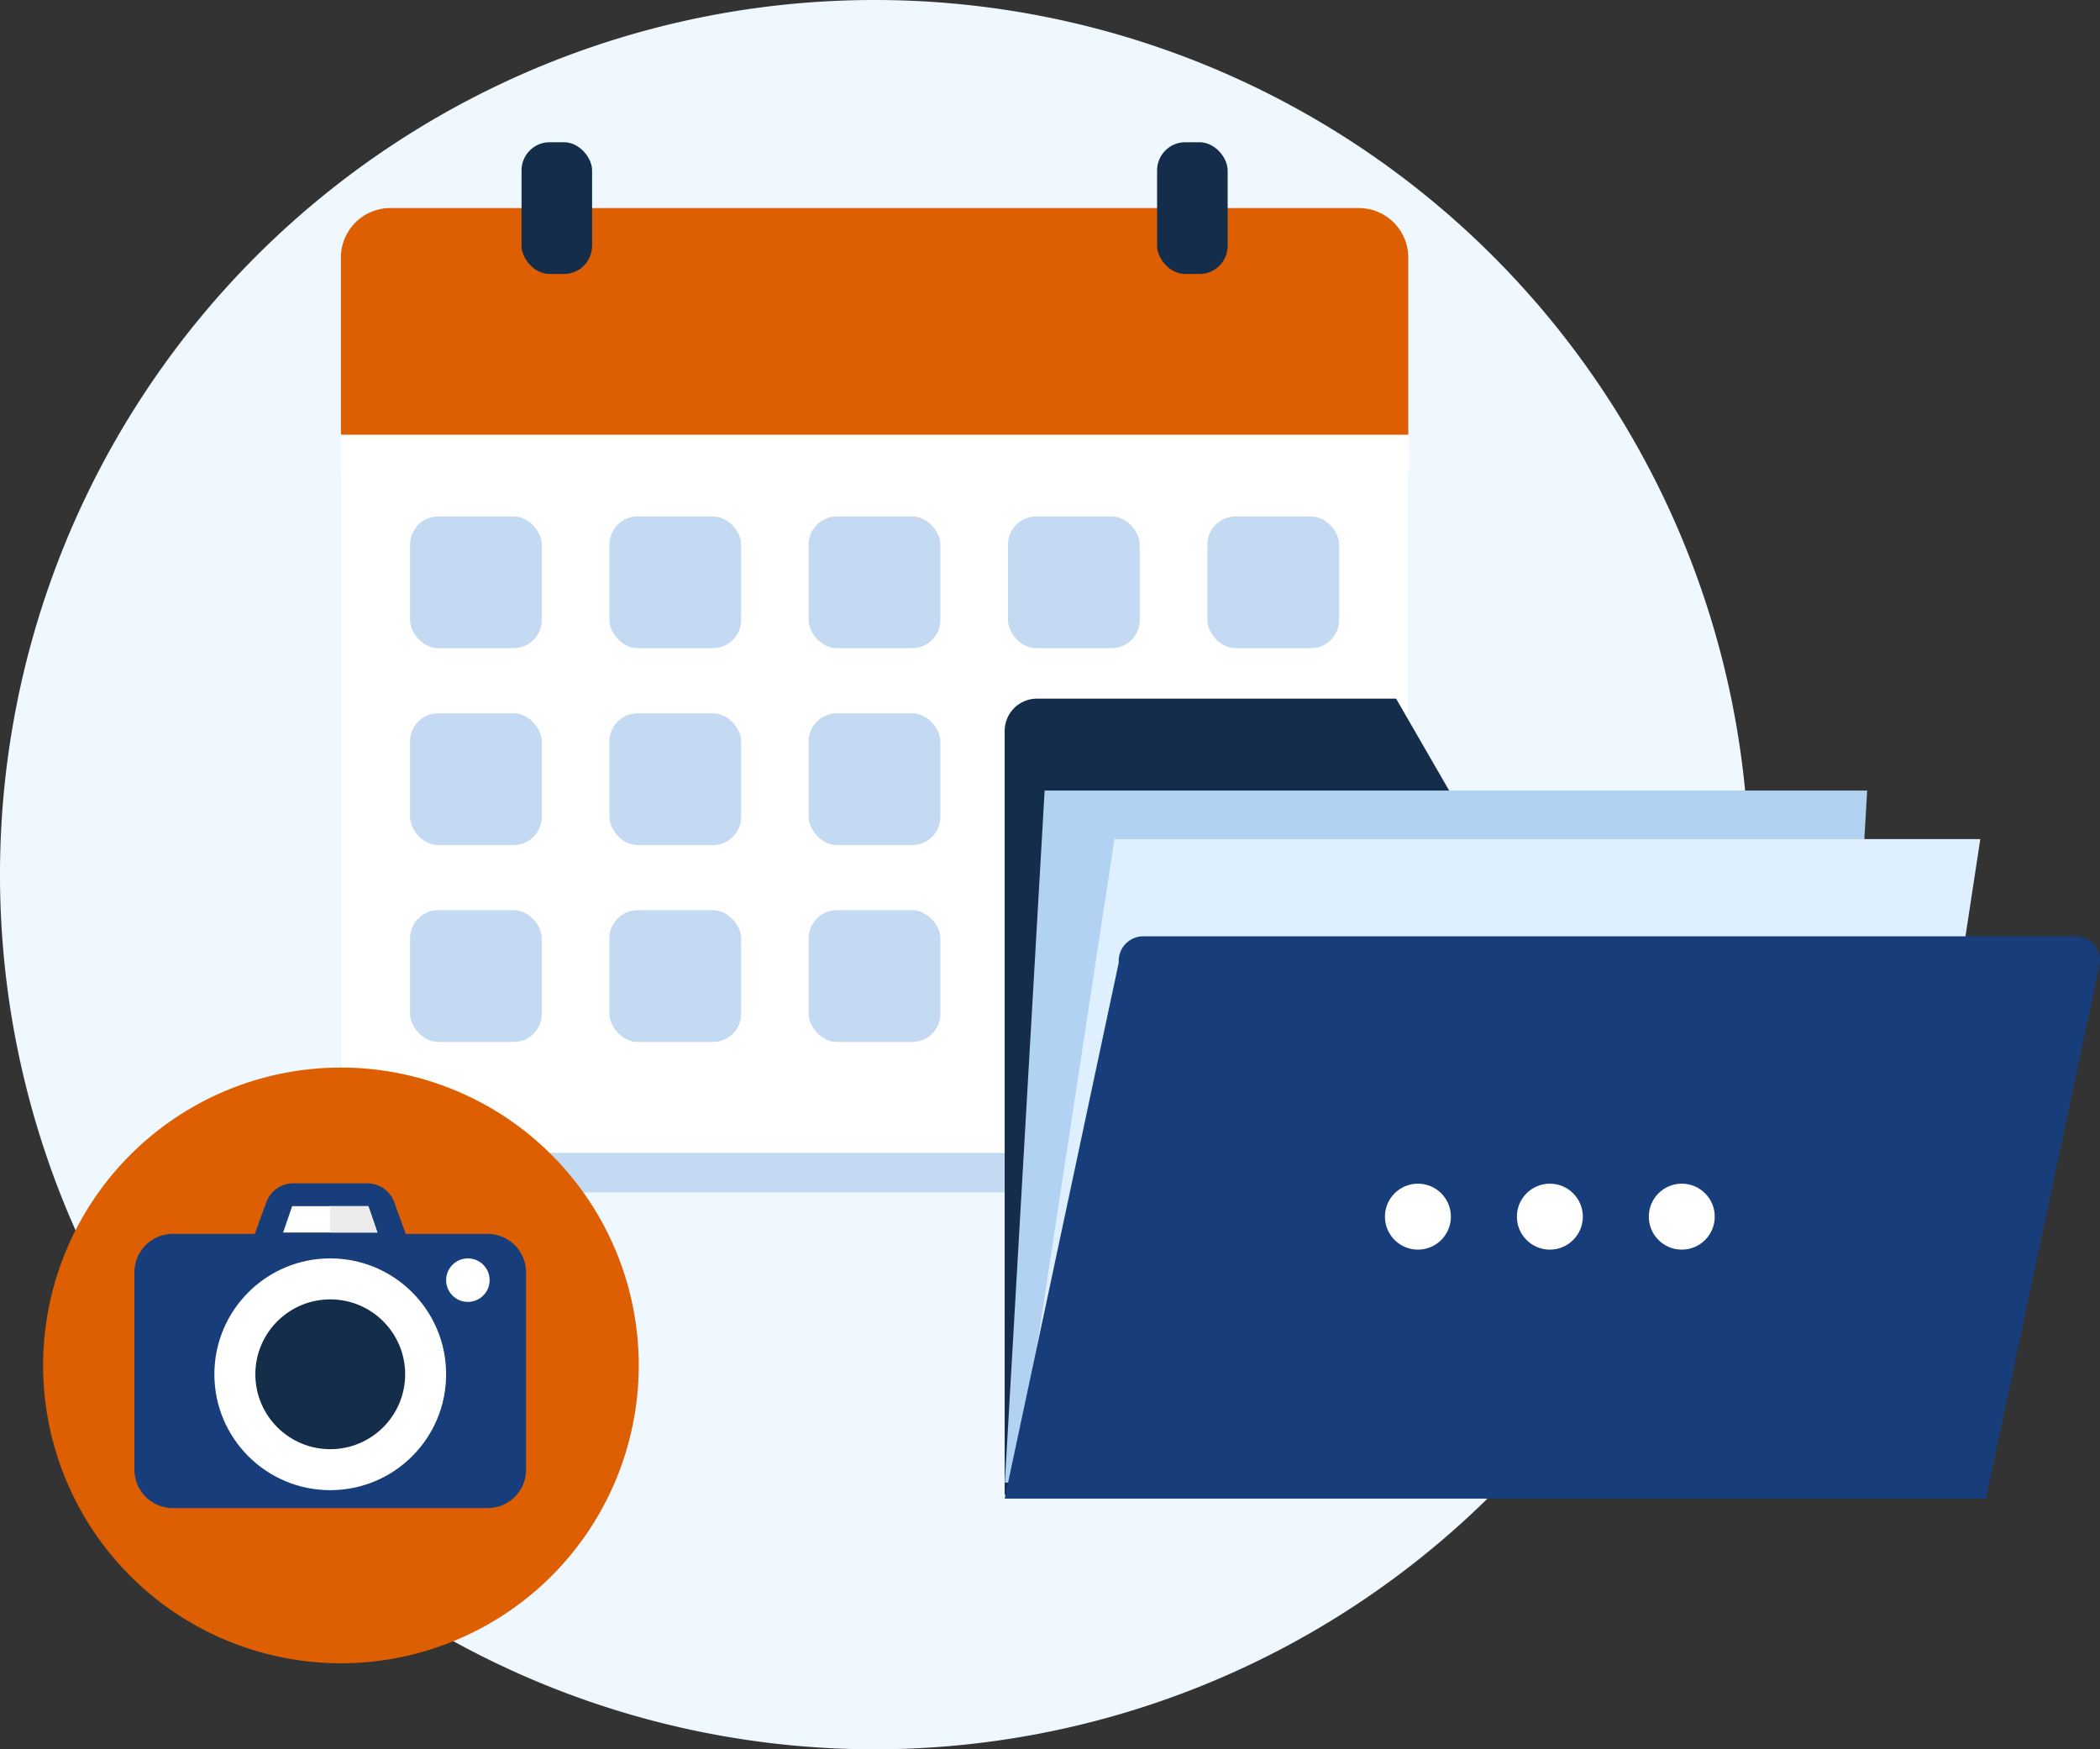 <svg xmlns="http://www.w3.org/2000/svg" width="155.127" height="129.211" viewBox="0 0 155.127 129.211"><rect x="0" y="0" width="155.127" height="129.211" fill="#333333" stroke="none"/><defs><style>.a{fill:#f0f8ff;}.b{fill:#c3daf2;}.c{fill:#fff;}.d{fill:#de5f01;}.e{fill:#132d4b;}.f{fill:#173d7a;}.g{fill:#ebebeb;}.h{fill:#b1d2f2;}.i{fill:#deefff;}</style></defs><g transform="translate(-17472.586 563.893)"><g transform="translate(-23.024 -5.606)"><g transform="translate(17495.609 -558.287)"><path class="a" d="M64.606,0A64.606,64.606,0,1,1,0,64.606,64.606,64.606,0,0,1,64.606,0Z" transform="translate(0 0)"/></g><g transform="translate(17520.793 -547.781)"><path class="b" d="M5,32.05V81.46A3.653,3.653,0,0,0,8.653,85.1H80.193a3.653,3.653,0,0,0,3.653-3.644V32.05Z" transform="translate(-5 -7.529)"/><path class="c" d="M5,32.05V81.46A3.653,3.653,0,0,0,8.653,85.1H80.193a3.653,3.653,0,0,0,3.653-3.644V32.05Z" transform="translate(-5 -10.446)"/><path class="d" d="M83.846,16.593a3.653,3.653,0,0,0-3.653-3.653H8.653A3.653,3.653,0,0,0,5,16.593V29.682H83.846Z" transform="translate(-5 -8.078)"/><rect class="e" width="5.213" height="9.733" rx="2.08" transform="translate(60.291 0)"/><rect class="e" width="5.213" height="9.733" rx="2.08" transform="translate(13.342 0)"/><g transform="translate(5.107 27.64)"><rect class="b" width="9.733" height="9.733" rx="2.08" transform="translate(0 0)"/><rect class="b" width="9.733" height="9.733" rx="2.08" transform="translate(14.727 0)"/><rect class="b" width="9.733" height="9.733" rx="2.08" transform="translate(29.444 0)"/><rect class="b" width="9.733" height="9.733" rx="2.08" transform="translate(44.171 0)"/><rect class="b" width="9.733" height="9.733" rx="2.08" transform="translate(58.898 0)"/><rect class="b" width="9.733" height="9.733" rx="2.08" transform="translate(0 14.543)"/><rect class="b" width="9.733" height="9.733" rx="2.08" transform="translate(14.727 14.543)"/><rect class="b" width="9.733" height="9.733" rx="2.08" transform="translate(29.444 14.543)"/><rect class="b" width="9.733" height="9.733" rx="2.08" transform="translate(44.171 14.543)"/><rect class="b" width="9.733" height="9.733" rx="2.08" transform="translate(58.898 14.543)"/><rect class="b" width="9.733" height="9.733" rx="2.08" transform="translate(0 29.085)"/><rect class="b" width="9.733" height="9.733" rx="2.08" transform="translate(14.727 29.085)"/><rect class="b" width="9.733" height="9.733" rx="2.08" transform="translate(29.444 29.085)"/></g></g><path class="d" d="M22,0A22,22,0,1,1,0,22,22,22,0,0,1,22,0Z" transform="translate(17498.795 -479.431)"/><g transform="translate(17505.539 -470.882)"><g transform="translate(0 0)"><g transform="translate(0)"><path class="f" d="M106.167,91.139h-6.047L99.268,88.8a2.132,2.132,0,0,0-2-1.4H91.819a2.132,2.132,0,0,0-2,1.4l-.851,2.336H82.917a2.842,2.842,0,0,0-2.842,2.842V108.55a2.842,2.842,0,0,0,2.842,2.842h23.249a2.842,2.842,0,0,0,2.842-2.842V93.981a2.843,2.843,0,0,0-2.843-2.842Z" transform="translate(-80.075 -87.401)"/></g><g transform="translate(5.907 5.546)"><ellipse class="c" cx="8.56" cy="8.56" rx="8.56" ry="8.56"/></g><g transform="translate(8.934 8.573)"><ellipse class="e" cx="5.533" cy="5.533" rx="5.533" ry="5.533"/></g><g transform="translate(10.984 1.688)"><path class="c" d="M220.613,109.873h-6.966l.669-1.947h5.628Z" transform="translate(-213.647 -107.926)"/></g><g transform="translate(14.454 1.688)"><path class="g" d="M258.671,107.926h-2.827v1.947h3.5Z" transform="translate(-255.844 -107.926)"/></g><g transform="translate(23.026 5.546)"><ellipse class="c" cx="1.607" cy="1.607" rx="1.607" ry="1.607"/></g></g></g></g><g transform="translate(17546.801 -512.287)"><path class="e" d="M2.386,3H28.915l4.59,7.952L52.019,28.991c1.318,0,13.327,7.97,13.327,9.287L75.331,30.3c0,1.318-5.932,15.787-7.249,15.787C68.081,46.089,0,63.084,0,61.766V5.386A2.386,2.386,0,0,1,2.386,3Z" transform="translate(0 -3)"/><path class="h" d="M-3.06,0H57.7l-2.94,51.117H-6Z" transform="translate(6.012 6.789)"/><path class="i" d="M.19,0H64.153l-6.19,40.55H-6Z" transform="translate(7.918 10.374)"/><path class="f" d="M10.114,0H79.226a1.821,1.821,0,0,1,1.686,1.932l-8.428,39.6H0l8.428-39.6A1.821,1.821,0,0,1,10.114,0Z" transform="translate(0 17.557)"/><g transform="translate(28.091 35.826)"><g transform="translate(0 0)"><g transform="translate(0 0)"><ellipse class="c" cx="2.436" cy="2.436" rx="2.436" ry="2.436"/><ellipse class="c" cx="2.436" cy="2.436" rx="2.436" ry="2.436" transform="translate(9.746)"/><ellipse class="c" cx="2.436" cy="2.436" rx="2.436" ry="2.436" transform="translate(19.491)"/></g></g></g></g></g></svg>